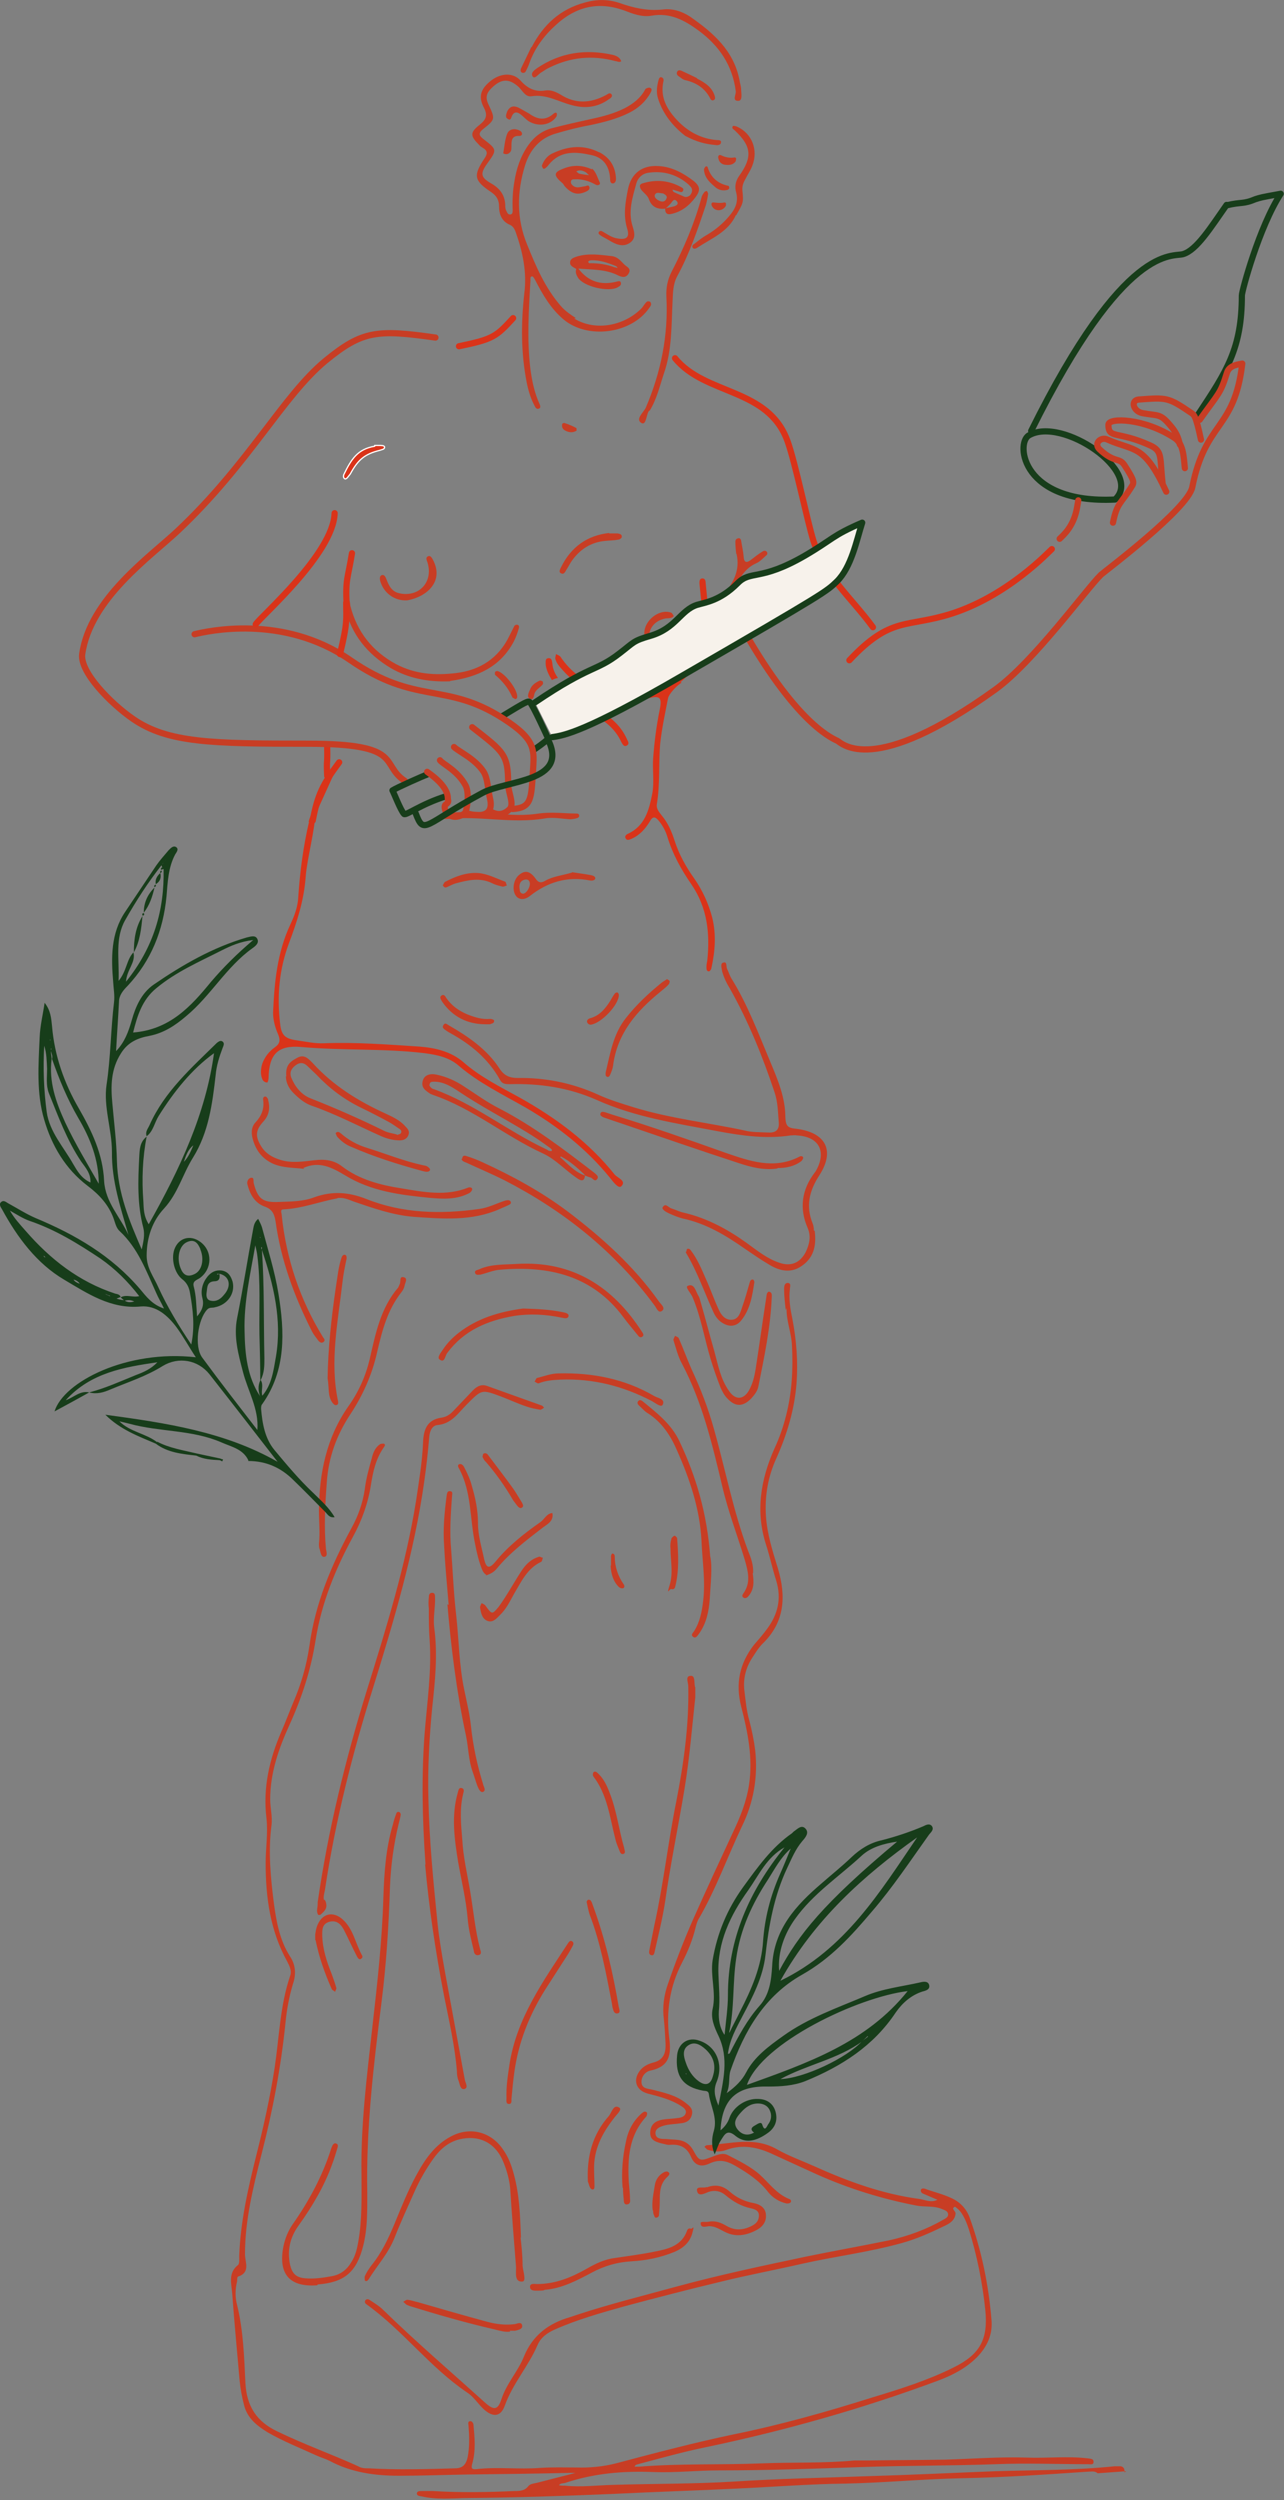 <?xml version="1.0" encoding="UTF-8"?> <svg xmlns="http://www.w3.org/2000/svg" id="_Слой_2" version="1.1" viewBox="0 0 310.8 605.1"><rect x="0" y="0" width="310.8" height="605.1" fill="#808080" stroke="none"/><defs><style> .st0, .st1 { fill: #173d1a; } .st1, .st2, .st3, .st4 { fill-rule: evenodd; } .st2 { fill: #c83d24; } .st5 { stroke: #173d1a; } .st5, .st6, .st7 { stroke-linecap: round; stroke-width: 1.5px; } .st5, .st6, .st7, .st8 { fill: none; stroke-linejoin: round; } .st6 { stroke: #da3319; } .st3 { fill: #da3319; } .st7 { stroke: #c83d24; } .st8 { stroke: #fff; stroke-width: .3px; } .st4 { fill: #f7f2eb; } </style></defs><g id="_Слой_2-2"><path class="st2" d="M130.7,164.7c-1.1.5-2,1.1-2.4,2.2-.3.6-.8,1.7-.2,2.1,1.1.7,1.1-.6,1.3-1.2.4-1,1.4-1.4,2-2.2.1-.1,0-.5,0-.6-.1-.2-.4-.2-.6-.3ZM147.8,378.9c.1,2,.6,3.8,2,5.2.2.2.7.4,1,.3.4-.1.4-.6.2-.9-1.4-2-2.2-4.3-2.2-6.8,0-.4-.2-.7-.6-.7-.1,0-.3.4-.3.6,0,.8,0,1.5,0,2.3h0ZM124.6,169.2c.5,0,.6-.3.6-.7-.1-1.9-3.1-5.7-4.8-6.1-.2,0-.5.1-.6.3,0,.1,0,.5,0,.6,1.8,1.5,3.2,3.2,4.2,5.4,0,.2.4.3.6.4ZM142.1,247.4c.2.4.5.6.9.6,2.5-.3,6.8-4.8,6.8-7.2,0-.2-.2-.6-.4-.6-.2,0-.5.1-.6.3-.4.5-.7,1.1-1,1.6-1.2,1.9-2.5,3.6-4.8,4.3-.5.1-1,.4-.9,1h0ZM158.1,535c0,.4,0,.8.2,1.1.1.3.2.8.7.6.2,0,.5-.3.5-.5.1-1.1.2-2.3.2-3.4,0-2.2,0-4.3,1.9-6,.3-.3.8-.8,0-1.2-.2-.1-.7,0-1,.2-1.2.7-1.9,1.8-2.1,3.1-.3,2-.8,4-.5,6.1h0ZM163.2,371.7c-.3.2-.7.5-.7.8-.2.7-.3,1.5-.2,2.3,0,2.9.7,5.9-.2,8.8s0,.8.4,1c.7.2.9-.3,1-.8.9-3.8.7-7.6.4-11.5,0-.2-.3-.4-.5-.6h0ZM117.6,247.9c.5,0,.8,0,1,0,.4-.2,1.1-.2,1-.9,0-.2-.6-.4-.9-.4-2,.2-3.8-.4-5.6-1.1-2.1-.9-3.8-2.1-5.1-4-.2-.4-.6-1-1.2-.5-.5.4,0,1,.2,1.4,2.6,3.8,6.3,5.5,10.5,5.5h0ZM116.8,352.6c.2.4.4.9.8,1.2,2.5,2.9,4.7,6,6.6,9.3.3.4.6.8.9,1.2s.8.9,1.2.6c.6-.3.2-.9,0-1.3-.7-1.1-1.3-2.2-2-3.2-2-2.8-4.1-5.5-6.2-8.3-.2-.3-.6-.5-1-.3-.2,0-.2.4-.3.7h0ZM107.2,214.3c.3.5.6.6,1,.4.7-.3,1.4-.7,2.1-.9,3-.8,5.9-1.5,8.9,0,.8.4,1.7.6,2.5.8.3,0,.7-.2,1-.3-.2-.3-.2-.8-.4-.9-2.2-.8-4.2-1.9-6.5-2.1-2.9-.2-5.5.8-8,2.1-.3.1-.4.6-.6.8h0ZM155.9,154.3c.4,4.2,4,6.6,7.5,5.2.4-.1.6-.5.4-.9,0-.2-.4-.4-.6-.4-.6,0-1.3.3-1.9.2-2.4-.2-4.2-2.2-4.2-4.2,0-2.3,1.5-4,3.9-4.5.5-.1,1,0,1.5-.2.2,0,.4-.2.6-.4-.2-.3-.4-.7-.6-.8-2.5-1-6,1.3-6.5,4.3-.1.6,0,1.3,0,1.6h0ZM147.4,129c-5.3.6-9.2,3.4-11.6,8.3-.2.4-.6,1.1-.1,1.4.8.5,1.1-.3,1.4-.8.4-.6.8-1.4,1.2-2,2-2.9,4.7-4.7,8.3-5,1-.1,2.1-.1,3.1-.3.3,0,.8-.4.8-.6.1-.7-.5-.8-1-.9-.6,0-1.3,0-2,0h0ZM142.3,528c.2.5.3,1,.5,1.4.1.2.3.4.5.5.5.1.6-.3.6-.7,0-1.4-.1-2.8-.1-4.2-.1-4.7,1.9-8.6,4.7-12.2.6-.9,2.2-2.2,1.4-2.7-1.4-.9-1.8,1.1-2.5,2-4.1,4.6-5.4,10-5.1,16h0ZM151.1,447.3c-1.3-4.4-1.8-9-3.5-13.3-.7-1.9-1.6-3.8-3.2-5.1-.1-.1-.5-.2-.7,0-.1,0-.2.4-.2.6,0,.1,0,.2.1.4,3.4,4.4,4,9.9,5.3,15,.2,1,.6,1.9,1,2.9.2.5.4,1.1,1,.9.6-.2.3-.8.2-1.3h0ZM81.2,274.2c.2.3.2.7.5,1,1,1.1,2.1,1.9,3.4,2.4,5.5,2.4,11.2,4.2,17.1,5.8.4.1.8.2,1.1.2.4,0,.8-.2.8-.5,0-.3-.4-.6-.7-.8-.3-.2-.7-.2-1.1-.3-4.6-1-9-2.8-13.5-4.2-2.3-.7-4.5-1.9-6.3-3.5-.4-.3-.8-.6-1.3,0h0ZM98.6,145.3c4.9-.9,8.9-4.7,6.2-9.8-.2-.4-.6-1.1-1.1-.9-.8.3-.4,1-.2,1.6,1.4,4.7-2.1,8.4-6.8,7.4-1.9-.4-2.6-1.9-3.2-3.5-.2-.5-.5-1.1-1.1-.9-.5.2-.5.8-.4,1.3.8,3,3.5,5,6.6,4.8h0ZM150.8,529.6c0,1,.1,2,.2,3,0,.5.2,1.1.9.9.6-.1.7-.7.6-1.2,0-1.4-.2-2.8-.3-4.2-.3-5.7,0-11.2,4.2-15.8.2-.2.3-.8.2-1-.5-.5-.9-.1-1.3.2-2.1,1.9-3.3,4.2-3.8,6.9-.8,3.6-1.1,7.3-.8,11h0ZM116.2,389c.2,1.4.5,2.8,1.8,3.3,1.3.5,2.2-.6,3-1.4,1.5-1.4,2.4-3.3,3.4-5.1,1.8-3,3.2-6.2,6.6-7.8.2-.1.3-.6.4-1-.4,0-.8-.4-1-.2-1.7.5-2.9,1.6-3.9,3-1.5,2.2-2.8,4.6-4.3,6.9-.5.8-1,1.5-1.5,2.2-1.6,1.9-1.6,1.9-3.2-.3-.2-.3-.6-.4-.9-.6-.2.3-.3.6-.4.9,0,0,0,0,0,0ZM161.4,237c-.4.3-.8.5-1.2.8-3.2,2.6-6.2,5.4-8.7,8.6-3.1,3.9-3.8,8.6-4.9,13.2,0,.4-.1.8.3,1,.4.2.7-.2.8-.5.3-.7.6-1.4.7-2.2,1-7.8,5.7-13.2,11.5-17.9.7-.6,1.4-1.1,2-1.8.1-.1.2-.5.2-.7,0-.2-.3-.3-.6-.5h0s0,0,0,0ZM126.7,216.3c-.6,0-.9-.4-.9-1-.2-1.1,0-2.1,1.2-2.4.6-.1,1,0,1.2.6.3.9-.6,2.6-1.5,2.8h0ZM138.4,211.2c-2.4.7-4.5.9-6.3,1.9-1,.6-1.7.7-2.5-.5-1.4-1.9-2.6-2-4-.8-1.3,1.1-1.7,3.5-.8,4.9.7,1.1,2.1,1.2,3.4.2,4.3-3.4,9.1-4.9,14.6-3.8.5.1,1.2,0,1.3-.5,0-.5-.6-.7-1.1-.8-1.6-.3-3.3-.5-4.5-.7h0ZM178.3,134.1c.9,4.1-.9,7.1-3.3,10-.5.6-1.2,1-1.7,1.6-.4.4-1.2.9-.5,1.5.6.5,1.2-.1,1.6-.5,1.5-1.2,2.8-2.7,3.6-4.5,1.1-2.5,2.4-4.7,5.1-5.9.9-.4,1.6-1.2,2.4-1.9.2-.1.3-.5.2-.7-.2-.4-.6-.5-1-.3-1,.6-1.9,1.3-2.8,2-1,.8-1.8,1-1.9-.7-.1-1.3-.4-2.5-.6-3.8,0-.3-.3-.8-.8-.6-.4.1-.6.4-.6.8,0,1,.1,2,.2,2.9h0ZM123.4,564.1c.5,0,.9,0,1.3,0,.8-.2,1.8-.4,1.7-1.2-.1-1.1-1.2-.5-1.8-.4-2.3.3-4.6,0-6.8-.6-5.5-1.5-11.1-3.1-16.6-4.7-.9-.2-1.7-.5-2.6-.6-.3,0-.6.3-1,.5.3.2.5.5.8.7.2.1.5.2.7.3,6.8,2.1,13.7,4.1,20.7,5.7,1.2.3,2.5.7,3.7.5h0ZM149.8,485.9c-1.4-8.3-3.3-16.6-6.2-24.5-.2-.5-.3-1-.6-1.4,0-.1-.5-.3-.6-.2-.2,0-.4.4-.4.5.2,1,.4,2,.7,3,2.7,7,4,14.3,5.4,21.5.1.5.1,1,.3,1.5.1.5.4,1.1,1,1,.9-.1.5-.9.4-1.5h0ZM138.1,198.3c.6-.1,1.1-.1,1.6-.3.2,0,.5-.3.5-.5,0-.4-.2-.6-.6-.6-1.9,0-3.9-.2-5.8-.2s-2.8.1-4.2.3c-3.9.5-7.7.1-11.5-.3-3.3-.4-6.7-.1-10,0-.5,0-1.1.3-1,.9,0,.7.7.6,1.2.6,7.8-.8,15.6,1.2,23.5-.1,2.1-.4,4.3.1,6.4.2ZM166,302.9c0,.1,0,.3.1.4,2.7,4.5,4.4,9.5,6.6,14.3.5,1.1,1.2,2,2.2,2.6,1.6,1,3.3.9,4.5-.6,2.2-2.7,2.7-6,3.2-9.3,0-.2-.2-.6-.3-.6-.4-.1-.7.2-.8.6-.6,2.1-1.2,4.2-1.9,6.2-.4,1.2-.8,2.7-2.3,2.9-1.8.2-2.8-1.2-3.4-2.6-1.1-2.4-2-5-3.1-7.4-1-2.3-2-4.7-3.6-6.8-.2-.3-.6-.5-.9-.3-.1.1-.1.4-.2.7h0s0,0,0,0ZM135.7,333.9c7.9-.3,15.2,1.6,22.1,5.2.9.5,2.2,1.6,2.6.9.7-1.4-1.1-1.6-2-2.1-7.2-4.2-15-5.7-23.2-5.5-1.8,0-3.5.7-5.2,1.1-.2,0-.4.6-.6.9.3.1.7.5,1,.4,1.7-.7,3.5-.8,5.3-.9h0ZM76.4,469.6c.8,4,2.2,8,3.9,11.8.1.3.6.4.8.7.1-.4.4-.7.3-1-.3-1.1-.7-2.2-1.1-3.3-1.2-3-2.2-6-2.3-9.3,0-1.4-.1-2.9,1.8-3.4,1.7-.4,2.7.6,3.4,1.9,1.1,2.1,2.1,4.4,3.2,6.5.2.4.6,1,1.1.5.4-.3.2-.7,0-1-1.5-2.8-2-6.1-4.5-8.4-2.4-2.2-5.2-1.5-6.3,1.7-.2.6-.3,1.2-.4,1.9,0,.4,0,.8,0,1.3h0ZM126.6,316.7c-5.9.8-11.1,2.4-15.6,5.9-1.4,1.1-2.7,2.4-3.7,3.9-.5.8-1.7,2.1-.8,2.6,1.2.8,1.2-1,1.8-1.7,4-5.4,9.7-7.8,16.1-8.9,3.8-.6,7.7-.4,11.5.4.6.1,1.5.4,1.7-.3.2-.7-.8-.9-1.3-1-3.3-.7-6.6-.8-9.6-.9h0ZM171.1,529.3c-.7.4-2.5-.3-2.4.8.2,1.7,1.8.8,2.8.4,1.5-.5,2.9-.2,4,.7,1.9,1.6,3.9,2.8,6.4,3.3.8.2,1.8.5,1.8,1.7,0,1.2-.6,1.9-1.5,2.4-2,1.1-4.1,1.4-6.2.2-1.4-.8-2.7-1.4-4.4-1.1-.7.2-2.1-.2-2,.4,0,1.3,1.4.7,2.1.7,1.4,0,2.4.7,3.6,1.3,2.6,1.4,5.2,1,7.7-.3,1.4-.7,2.5-1.9,2.4-3.6,0-1.8-1.4-2.7-3-3-2.2-.4-4.1-1.3-5.8-2.8-1.6-1.4-3.4-1.8-5.5-1h0ZM79.3,333.6c.4,2.3,0,4.2,1.1,5.8.3.4.7.9,1.2.6.3-.1.3-.6.2-1-2-9.6,0-19.1,1.1-28.7.2-1.9.6-3.8,1-5.7,0-.4,0-.8-.4-.9-.4-.1-.7.3-.8.6-.8,2.3-1,4.8-1.4,7.2-1.1,7.5-1.9,15-2,22h0ZM122.6,507.8c0,.6-.2,1.5.7,1.4.6,0,.5-.8.5-1.2.2-2.2.4-4.3.7-6.5,1-7.2,3.6-13.8,7.5-20,1.8-2.8,3.6-5.6,5.4-8.4.5-.8.9-1.5,1.3-2.3.2-.4.1-.8-.3-1-.4-.2-.7.2-.9.5-6,9.2-12.5,18.2-14.2,29.5-.4,2.7-.8,5.3-.7,8h0,0ZM116.3,308.5c1.6-.4,3.2-1.1,4.8-1.2,11.8-1,22.3,1.4,29.8,11.5,1.1,1.5,2.4,3,3.6,4.5.2.3.6.5,1,.2.4-.3.2-.7,0-1-7.1-11.1-16.9-17.4-30.4-16.6-3.1.2-6.2,0-9.1,1.3-.4.2-1.2.2-1,.9.2.6.8.4,1.3.4h0,0ZM111.9,445.3c-.3-3.7-.7-7.4.2-11.1.1-.5.4-1.1-.2-1.4-.9-.3-.9.5-1.1,1.1-1.6,5.6-.8,11.2.1,16.8.8,4.5,1.9,9,2.3,13.6.2,2.7.9,5.3,1.5,7.9,0,.5.4,1.1,1,1,1-.1.7-.9.5-1.5-1.2-4.6-1.6-9.3-2.4-14-.7-4.2-1.7-8.3-1.9-12.5h0ZM131.8,554.2c4.2-.3,7.9-2.3,11.5-4.2,3-1.6,6.1-2.5,9.5-2.7,3.6-.2,7.1-.9,10.5-2.3,2.1-.9,3.7-2.3,4.3-4.6s0-.8-.4-1c-.4-.2-.8.1-.9.5-1.3,3.6-4.5,4.4-7.6,5-3.3.7-6.6,1.1-9.9,1.6-2.5.3-4.7,1.4-6.8,2.6-3.7,2.1-7.6,3.7-12,3.7-.6,0-1.8-.3-1.7.8.1.9,1.2.8,1.9.8s1,0,1.5-.1h0ZM117.6,381.3c1.3-.4,2-.9,2.6-1.6,3.2-3.9,7.2-6.9,11.2-10,1.1-.8,2.7-1.6,2.3-3.5-1.4.1-1.9,1.5-2.9,2.2-4,2.8-7.8,5.8-10.9,9.6-1.5,1.8-2.2,1.5-2.7-.6-.6-2.9-1.5-5.7-1.5-8.7,0-3.1-.6-6.1-1.5-9.1-.4-1.6-1.1-3.1-1.9-4.6-.3-.5-.7-.8-1.2-.6-.4.2-.2.7,0,1,3.1,5.7,2.6,12.2,3.9,18.3.4,2.1.9,4.2,1.7,6.2.2.5.6,1.1,1,1.2h0ZM188.2,282.7c2.1,0,4.1-.4,5.8-1.7.2-.2.5-.7.4-.9-.2-.4-.7-.3-1-.1-6.1,3.1-12,1-17.8-1-9-3.2-18.1-6.4-27.3-9.2-.6-.2-1.2-.4-1.8-.6-.5-.1-1-.3-1.2.4,0,.5.4.6.7.8,1.4.5,2.9,1,4.4,1.5,9.4,3.2,18.9,6.5,28.4,9.6,3,1,6.2,1.8,9.4,1.3h0ZM109,164.8c6.4-.9,12.1-3.3,15.4-9.6.5-1,.9-2.1,1.2-3.2.1-.4,0-.8-.5-.8-.2,0-.5.1-.6.3-.4.8-.8,1.6-1.2,2.4-2.6,5.4-7.1,8.3-12.9,9-5.1.6-9.9.3-14.6-2.2-5.7-3.1-9.4-7.8-11-14.1-.1-.6,0-1.6-.8-1.4-1,.2-.7,1.1-.5,1.9,1.6,6.5,5.4,11.2,11.1,14.6,4.3,2.5,9.1,3.4,14.3,3.2h0ZM111.7,280.5c.2.6.7.7,1.2.9,3,1.4,6.1,2.7,9.1,4.2,14.4,7.4,26.7,17.2,36.4,30.3.5.6.9,2,1.8,1.4,1-.7-.2-1.6-.7-2.3-6.1-8.6-13.8-15.5-22.1-21.8-6.4-4.8-13.4-8.6-20.6-11.9-1.3-.6-2.6-1.1-3.9-1.5-.5-.2-1-.1-1,.6h0ZM186.1,312.6c-.6.3-.5.8-.6,1.3-.9,5.8-1.7,11.7-2.6,17.5-.3,1.8-.7,3.5-1.6,5.1-1.3,2.3-3.3,2.4-4.8.2-2.1-2.9-2.7-6.4-3.6-9.7-1.1-3.8-2.1-7.7-3.2-11.5-.2-.6-.3-1.3-.6-1.8-.7-1.1-1-3.2-2.6-2.5-.8.3.8,1.8,1.2,2.9,2,4.8,2.8,9.8,4.3,14.8.7,2.3,1.5,4.6,2.4,6.9.4.9.9,1.9,1.6,2.6,2,2.2,3.9,2.1,5.9,0,.8-.9,1.5-1.8,1.7-3,1.4-7,2.9-14.1,3.2-21.3,0-.6.2-1.3-.7-1.5h0s0,0,0,0ZM182.3,380.7c.1-1.9-.5-3.6-1.2-5.3-3.6-9.6-5.5-19.7-8.3-29.6-1.4-5-3.2-9.7-5.4-14.4-1.1-2.5-2-5-3.1-7.5-.1-.3-.6-.4-.9-.6-.1.3-.4.7-.4,1,.6,1.9,1.1,4,2.1,5.8,4.9,9.3,7.3,19.4,9.7,29.5,1.4,6.1,3.7,12,5.5,18,.8,2.8,1.5,5.5-.4,8.1-.2.3-.4.7.1,1,.4.2.8,0,1-.2,1.6-1.7,1.5-3.7,1.2-5.7h0s0,0,0,0ZM171.9,376.6c-.8-10.5-3.4-19.2-7.4-27.7-2-4.3-5.6-7-9-9.8-.3-.2-.7-.4-1,0-.3.3-.2.7.1,1,.8.7,1.4,1.5,2.3,2,3.4,2.2,5.5,5.5,7,9,3.1,7,5.5,14.1,5.9,21.8.2,4.9,1,9.7.4,14.6-.3,2.6-.8,5.1-2.2,7.3-.3.4-.8.9-.3,1.3.7.6,1.1-.2,1.5-.7,1.8-2.5,2.4-5.5,2.6-8.4.2-3.8.7-7.7.1-10.4h0s0,0,0,0ZM73.4,282.7c3.9-1.8,7-.1,10.2,1.8,6.2,3.8,13.2,4.7,20.3,5.4,3.3.3,6.7.5,9.8-1.2.3-.2.6-.6.6-.9,0-.4-.6-.5-.9-.4-5.4,2.2-10.9,1.1-16.3.2-5.1-.8-10.1-2.1-14.3-5.3-1.9-1.5-4.2-1.8-6.6-1.5-2.8.3-5.6.8-8.4-.1-1.9-.6-3.5-1.5-4.6-3.3-1.4-2.3-1.4-3.8.5-5.9,1.5-1.6,1.7-3.4,1.2-5.3,0-.3-.4-.8-.6-.8-.5-.1-.7.4-.6.8.3,2.2-.4,3.9-1.9,5.5-1.1,1.2-1,2.9-.5,4.4.8,2.6,2.4,4.5,4.9,5.6,2.4,1,5,.9,7.5,1.2h0ZM168.2,408.3c0,0,0,0,0-.2-.2-.9.1-2.6-1-2.5-1.4,0-.6,1.6-.6,2.5.2,9.4-1.1,18.7-2.9,27.9-2,9.9-3.1,20-5.3,29.9-.4,2-.8,4-1.2,6-.1.5-.2,1.1.4,1.3.7.2.8-.5.9-1,.9-4,1.9-8,2.5-12,1.3-9.1,3.2-18.2,4.7-27.3,1.2-7.3,1.8-14.7,2.6-22.1,0-.8,0-1.5,0-2.5h0ZM96.1,274.6c-.9-.3-2.1-.4-3.1-.9-5.9-2.9-11.8-5.5-17.9-7.9-2.2-.9-3.7-2.8-4.6-5-.5-1.3.1-2.3,1.1-3,.9-.7,1.9-.7,2.8.2.7.7,1.5,1.4,2.2,2.1,3.1,3.3,6.7,6,10.8,8,2.3,1.1,4.6,2.3,6.8,3.5.9.5,1.7,1.1,2.6,1.7.3.2.5.6.2,1-.1.2-.4.2-.9.4h0ZM69.2,260.5c0,1.5.7,2.9,1.8,4,1.3,1.3,2.7,2.5,4.4,3.1,5.8,2,11.3,4.9,16.9,7.4,1.4.6,2.9,1,4.5,1,.9,0,1.8-.4,2.1-1.4.3-.9-.3-1.5-.8-2-1.3-1.5-3.1-2.3-4.8-3.1-6.6-3-12.7-6.8-17.6-12.2-1.1-1.1-2.1-2.3-3.9-1.2-1.9,1-2.7,2-2.5,4.4h0ZM77.2,373.5c0,.7,0,1.1.2,1.5.2.7.3,1.9,1.1,1.8.9-.1.5-1.3.4-1.9-.5-5.4-.2-10.8.2-16.1.4-6.1,2.4-11.5,5.7-16.5,3.1-4.7,5.3-9.7,6.5-15.1,1.2-5.2,2.5-10.2,5.9-14.5.3-.4.6-.9.7-1.4.1-.8,1-2-.3-2.2-1-.2-.5,1.2-.9,1.8-.1.2-.2.5-.3.7-4.3,5-5.5,11.2-6.9,17.3-1,4.2-2.7,8-5.2,11.5-5.3,7.6-7,16.1-7.1,25.1,0,2.8.3,5.6,0,8.1h0ZM108.3,388.3c.8,9.5,2.1,20.7,4.5,31.8.6,2.9.6,5.9,1.6,8.7.4,1.1.7,2.2,1.1,3.3.3.7.7,1.8,1.4,1.6.9-.4.1-1.3,0-2-1.4-4.5-2.4-9.2-2.9-13.9-.3-2.9-1-5.8-1.6-8.7-1.3-6.1-1.3-12.2-2-18.4-.6-5.2-.8-10.5-1.2-15.7-.4-4.2-.1-8.5.2-12.7,0-.6.4-1.4-.6-1.4-.6,0-.6.7-.7,1.2-.5,3.9-.9,7.9-.6,11.9.2,4.2.6,8.5,1.1,14.4h0ZM126.1,541.6c-.2-5.7-.4-10.5-1.7-15.3-.6-2.3-1.4-4.4-2.8-6.3-2.9-4.1-7.9-5.3-12.3-3-4.1,2.1-6.5,5.7-8.6,9.6-2,3.7-3.6,7.7-5.2,11.6-1.5,3.6-3.1,7-5.6,10.1-.6.8-1.2,1.7-1.6,2.6-.1.3,0,.8,0,1,.3.4.7.1.9-.2,2.1-3.4,4.8-6.3,6.3-10.1,1.5-3.8,3.2-7.5,4.9-11.3,1.2-2.7,2.7-5.3,4.4-7.7,1.6-2.3,3.6-4.1,6.3-4.8,4.9-1.2,8.9.8,10.8,5.6.8,2,1.4,4.1,1.6,6.3.4,6.3.9,12.6,1.4,18.8.1,1.4-.5,3.8,1.5,3.7,1.1,0,.2-2.5.1-3.8,0-2.6-.3-5.1-.5-6.9h0ZM141.6,284.5c-2.5-.8-4.1-2.8-6-4.4,0,0,.2-.3.2-.2,2.1,1.1,3.9,2.7,5.6,4.3,0,0,.1.2.2.3h0ZM104,262.5c0-.7.6-.7,1.1-.7,2.3,0,4.2,1.2,6,2.4,5.2,3.5,10.8,6.4,16.2,9.7,2,1.2,3.9,2.5,5.8,3.9.2.2.7.4.4.8,0,0-.4,0-.7-.1-.2-.1-.4-.3-.7-.4-9.3-4.4-17.4-11-27.1-14.5-.2,0-.5-.2-.7-.4-.2-.2-.3-.4-.4-.6h0ZM141.6,284.5c.5.2.9.4,1.4.5.5.2,1,1.2,1.6.3.4-.7-.4-1.1-.8-1.5-7.3-5.6-14.6-11.2-22.9-15.5-3-1.5-5.7-3.5-8.5-5.3-2.1-1.4-4.3-2.4-6.7-2.9-1.8-.4-3.1.2-3.4,1.6-.4,1.6.8,2.3,1.8,3,.2.1.5.2.7.3,9.7,3.3,17.5,10,26.7,14.2,3,1.4,5.3,4,8.1,5.9,1.1.8,1.9.9,2-.7h0s0,0,0,0ZM81.5,290c1.5-.3,2.8.3,4.1.8,4.7,1.6,9.5,3.3,14.5,3.7,7.1.5,14.1,1.1,20.9-1.9.6-.3,1.2-.5,1.8-.8.4-.2,1.1-.4.8-1-.3-.5-.9-.3-1.4-.2-2.1.7-4,1.7-6.2,2-9.3,1.3-18.5,1.1-27.3-2.4-4.3-1.7-8.3-2-12.7-.4-2.6,1-5.6,1-8.4,1.1-4,.2-5.2-.7-6.2-4.6-.1-.5.2-1.5-.8-1.2-.6.2-.9,1-.7,1.6.6,2.3,1.7,4.4,4.1,5.3,1.8.6,2.4,1.7,2.7,3.6,1.3,9.4,4.5,18.1,8.8,26.6.4.8,1,1.5,1.5,2.2.3.4.8.8,1.3.4.6-.5,0-.9-.2-1.3-5.5-9-8.8-18.8-9.9-29.3,0-.6-.5-1.5.4-1.5,4.5-.2,8.8-1.9,13.2-2.7h0ZM102.9,451.2c.9,10.2,2.5,21.1,4.6,31.9,1.2,6,2.6,12,3.1,18.2,0,.8.1,1.6.4,2.3.3.8.4,2.2,1.4,2,1.1-.3.2-1.6.1-2.3-1.6-8.7-3.2-17.4-4.8-26.1-.7-3.9-1.4-7.9-1.8-11.8-1-10-2-20-2.2-30-.2-7.3.2-14.6.9-21.9.7-6.5,1.4-13,.5-19.6-.3-2.5.3-4.9.2-7.3,0-.5,0-1.1-.7-1.1s-.8.6-.8,1.1c-.1.9-.1,1.8,0,2.7,0,2.6,0,5.1.2,7.7.5,7.5-.6,14.9-1.2,22.3-.8,10.4-.6,20.8.2,32h0ZM78.4,459.8c-.2-.9.2-1.8.3-2.7,2.5-16.5,6.6-32.7,11.6-48.6,5.1-16.4,10-32.9,12.4-50,.5-3.5.9-7.1,1.2-10.7.1-1.4.7-2.8,2-2.9,3.4-.3,5-2.9,7.1-5,3.6-3.6,3.5-3.7,8.3-1.9,2.1.8,4,1.7,6.1,2.4,1.1.4,2.2.6,3.4.8.2,0,.6-.3.9-.5-.2-.2-.3-.4-.5-.5-4.5-1.6-8.9-3.2-13.4-4.8-1.6-.5-2.7.4-3.7,1.5-1.3,1.4-2.7,2.8-4,4.2-.9,1-1.8,1.8-3.2,2-3.6.5-4.4,3-4.5,6.1-.2,4.7-1,9.4-1.7,14.1-2.5,15.6-7.2,30.7-11.9,45.8-5.2,16.8-9.4,33.9-11.9,51.3,0,.1,0,.2,0,.4,0,.9-.4,1.8.1,2.6,0,.1.5.1.6,0,.9-.8,1.7-1.5,1.3-2.9,0-.2-.2-.5-.3-.7h0ZM76.9,552.9c6.5-.5,9.4-3,11-9.3,1.1-4.3,1-8.7,1-13-.3-15.3,1.5-30.5,3.4-45.6,1.2-9.4,1.8-18.9,2.1-28.4.2-5.1.9-10.2,2.1-15.2.2-.8.4-1.5.5-2.2,0-.2-.1-.5-.3-.6-.4-.2-.7,0-.8.4-.3.8-.6,1.7-.8,2.6-1.7,5.7-2.1,11.6-2.3,17.5-.3,10.7-1.5,21.2-2.7,31.8-1.3,11.7-2.8,23.4-2.6,35.3,0,5.5.2,11-.8,16.5-.3,1.7-.7,3.3-1.6,4.7-1.1,1.9-2.6,3.1-4.8,3.5-2.2.4-4.3.7-6.5.5-2.2-.2-3.1-1.2-3.6-3.3-.7-3.5,0-6.6,2.1-9.5,3.3-4.6,6.2-9.5,8.1-14.8.5-1.3.9-2.7,1.3-4,.1-.4.2-.8-.3-1-.4-.2-.7.1-.9.4-.1.2-.2.5-.3.7-2.1,6.7-5.4,12.8-9.4,18.5-1.1,1.6-1.8,3.4-2.2,5.3-1.3,6.7,1.5,9.9,8.2,9.4h0s0,0,0,0ZM197,297.8c0-.2,0-1-.3-1.7-1.7-4.2-.8-7.9,1.6-11.6,3.9-6,1.6-10.4-5.5-11.3-2.1-.2-2.6-.6-2.7-2.8,0-4.7-1.8-9-3.6-13.3-2.9-6.9-5.5-13.9-9.4-20.2-.5-.8-.7-1.6-1.1-2.4-.3-.6.1-1.9-1-1.5-.7.2-.3,1.4-.2,2.1.4,1.5,1.1,2.9,1.9,4.2,4.5,8,7.9,16.4,10.8,25.1.8,2.4.8,4.8,1,7.2.2,1.9-.8,2.6-2.5,2.5-1.9-.1-3.9,0-5.8-.5-8.9-1.9-18-2.9-26.8-5.6-2.9-.9-5.9-1.8-8.7-3.1-6.2-2.8-12.7-4.1-19.4-4-2,0-3.3-.6-4.4-2.3-3-4.6-7.5-7.7-12.2-10.4-.4-.2-.9-.8-1.3-.2-.6.8.2,1.1.7,1.5.3.2.6.4,1,.6,4.9,2.7,9.1,6.2,11.9,11.2.5,1,1.2,1.1,2.4,1.1,7.2-.2,14.2.8,21,3.8,9.3,4.2,19.4,5.7,29.4,7.6,5.9,1.1,11.7,1.9,17.6,1,.5,0,1-.1,1.5,0,5.3.3,7.2,3.8,4.7,8.4-.1.2-.3.5-.4.6-3.1,4.1-3.8,8.6-1.7,13.4.9,2.1.4,4-.5,5.9-1.4,2.6-3.6,3.5-6.4,2.5-3-1-5.4-3-7.9-4.8-4.6-3.3-9.6-6-15.2-7.3-1-.2-1.9-.7-2.9-1-.8-.2-1.5-1.5-2.2-.3-.3.5.9,1.2,1.6,1.5,1.1.5,2.1.9,3.2,1.2,5.7,1.2,10.5,4.1,15.2,7.4,1.8,1.2,3.6,2.5,5.5,3.6,2.5,1.6,5.3,2.4,8,.6,2.9-1.9,3.8-4.7,3.3-8.6h0ZM190.4,316.6c-.1,3.1,1.2,6,1.3,9.1.3,5.6,0,11.3-1.4,16.8-.7,2.8-1.6,5.4-2.8,8-3.4,7.6-4.7,15.4-2,23.6.9,2.8,1.5,5.7,2.4,8.5,1.3,4.3.4,8.1-2.2,11.6-1,1.4-2.1,2.6-3.2,3.9-3.5,4.5-4.5,9.4-3.1,14.9,1.6,6.2,2.9,12.5,1.9,19-.6,4-2.1,7.7-3.8,11.3-3.3,7.1-6.6,14.2-9.8,21.4-2.2,5-4.2,10.2-6,15.4-1,2.8-1.4,5.7-1,8.7.2,1.9.3,3.9.4,5.8.1,2.3-.5,4-3,4.6-1.1.3-2.2.8-3,1.7-2,2.3-1.3,5,1.7,5.8,2.7.7,5.5,1.4,7.9,2.9.6.4,1.5.9,1.3,1.8-.2.8-1,1.1-1.8,1.2-1.3.2-2.6.2-3.8.4-1.7.3-2.9,1.1-3,3-.1,1.6.7,2.3,2.9,2.8.6.1,1.3.4,1.9.3,2.4-.2,4.1.6,5.1,3,.9,2,2.4,2.5,4.5,1.5,2.4-1.1,4.2-.6,6.4.7,2.9,1.7,5.6,3.5,7.7,6.2,1.1,1.4,2.7,2.4,4.5,2.8.3,0,.8,0,1-.3.2-.3,0-.7-.4-.8-3-1.2-4.8-3.8-7-5.8-2.2-2-5.1-3.4-7.8-4.8-1.3-.7-2.7,0-4.1.5-2.6,1-2.9.9-4.2-1.5-.9-1.7-2.2-2.5-3.9-2.7-.9-.1-1.8-.1-2.7-.2-1.1,0-2.4,0-2.6-1.1-.3-1.4,1.1-1.9,2.2-2.2,1.2-.3,2.5-.3,3.8-.5,1.4-.1,2.5-.7,2.8-2.2.3-1.4-.7-2.1-1.6-2.8-2.3-1.8-5.1-2.4-7.8-3.1-1.1-.3-2.6-.2-2.8-1.6-.2-1.5.9-2.9,2.3-3.1,4.5-1,4.9-3.9,4.4-7.8-.8-6.4.1-12.5,3.1-18.3,1.4-2.7,2.6-5.6,3.3-8.6.2-.7.4-1.5.8-2.1,4.1-7.1,6.9-14.9,10.4-22.3,2.8-5.7,3.9-11.9,3.2-18.4-.3-2.4-.8-4.8-1.4-7.1-.7-2.4-.9-4.8-1.2-7.2-.4-3.1.4-5.9,2.1-8.4.7-1.1,1.4-2.2,2.3-3.1,5.4-5.2,5.7-11.5,3.7-18.2-1.3-4.2-2.6-8.3-2.9-12.7-.3-4.9.5-9.5,2.5-13.9,2.6-5.8,4.4-11.8,4.9-18.1.4-5.3,0-10.5-1-15.7-.5-2.4-.9-4.8-.6-7.2,0-.6.4-1.4-.5-1.5-.8,0-.9.8-.9,1.5,0,1.7.2,3.3.4,5.1h0s0,0,0,0ZM272.2,598.4c0-.6,0-1.3-.9-1.5-.5,0-1,0-1.5,0-9.6,1-19.3.9-28.9,1.2-10.3.4-20.5.9-30.8,1.2-10.8.4-21.6.6-32.4,1.3-9.7.6-19.5.5-29.3.8-3.9.1-7.7.6-11.6.2-.5,0-1,0-1.5-.1.4-.6,1.1-.4,1.6-.6,6.9-2.3,14-2.9,21.3-2.6,5.3.2,10.5-.4,15.8-.4,11.4,0,22.9-.4,34.3-.8,10.9-.4,21.8-.3,32.8-.7,7.4-.3,14.9,0,22.3,0,.5,0,1.2.2,1.3-.4.1-.9-.6-.9-1.3-1-5-.6-10,0-15-.2-6.5-.2-13.1.3-19.6.5-6.2.1-12.3.1-18.5.2-1.2,0-2.3,0-3.5,0-7.4.7-14.9.4-22.4.7-9.9.4-19.8,0-29.7.8-.4,0-.8,0-1.1,0,.2-.6.7-.5,1.2-.7,5.3-1.4,10.6-2.9,16-4,19.1-4,37.9-9.3,56.2-16.1,3.5-1.3,6.8-3,9.5-5.7,2.5-2.6,3.8-5.5,3.5-9-.7-8.5-2.4-16.8-5.3-24.8-.8-2.2-2.4-3.8-4.4-4.7-2.1-1-4.4-1.5-6.5-2.3-.4-.1-.8,0-.9.3-.1.4.2.8.5.9,1.2.5,2.3,1,3.5,1.5-1.5.8-3,0-4.4-.2-9-1.2-17.4-4.3-25.6-8-2.9-1.3-6-2.4-8.8-4-5.6-3.2-11.3-1.3-17-1-.2,0-.4.2-.6.4.3.2.5.6.8.7,1.5.5,3.1.6,4.6,0,3.9-1.4,7.6-.6,11.2,1.1,3.5,1.6,7,3.2,10.5,4.8,7.8,3.5,15.9,6,24.2,7.6,2,.4,4.1,0,6.1.8.7.3,1.6.5,1.6,1.4,0,.7-.8,1-1.3,1.3-4,2.3-8.4,3.9-12.9,4.9-6.8,1.4-13.6,2.6-20.4,4-10.4,2.2-20.8,4.4-31.1,7.2-8,2.2-16.1,4.2-24,6.8-.6.2-1.2.4-1.8.6-5.2,1.5-9.1,4.4-11.2,9.6-1.4,3.5-4.2,6.5-5.4,10.2-.9,2.8-1.9,2.8-4.1.8-8.2-7.4-16.6-14.6-24.5-22.3-1-1-2.2-1.7-3.4-2.5-.3-.2-.8-.2-1,.2-.2.4,0,.7.3.9,8.8,6.3,15.3,15.2,24.3,21.3,1.6,1,2.7,2.8,4.1,4.1,2.2,2,4.1,1.9,5.1-.9,1.9-5.3,5.7-9.5,7.9-14.6.8-1.9,2.4-3,4.2-3.8,5.4-2.4,11.1-4,16.8-5.6,7.8-2.1,15.6-4.1,23.5-6,6.5-1.6,13-2.8,19.5-4.3,8-1.8,16.2-2.8,24.1-5,3.7-1,7.2-2.6,10.7-4.3,1.2-.6,2.2-1.3,2.4-2.8.1-.7-1.2-1.2-.2-1.7.2,0,1,.7,1.4,1.2.9,1.2,1.5,2.7,2,4.2,2,6.4,3.3,12.9,4,19.6.7,7-1.2,10.7-7.7,13.9-6.2,3.1-12.9,5.2-19.5,7.2-11.1,3.5-22.4,6.7-33.8,9-9.5,2-19,4.5-28.4,7-3.2.8-6.4,1.1-9.5,1-3,0-5.9-.1-8.9.1-5.1.4-10.3-.3-15.4.3-1.1.1-1.3-.2-1-1.3.9-3.1.6-6.3.3-9.5,0-.3-.4-.8-.6-.8-.9-.1-.6.7-.6,1,.2,2.6.3,5.1-.2,7.7-.4,1.8-1.2,2.7-3.1,2.7-6.9.2-13.9.4-20.8,0-.9,0-1.8,0-2.6-.5-6.4-2.9-13.1-5.3-19.5-8.4-5.1-2.4-7.5-6.1-7.8-11.8-.3-6.3-.5-12.6-2-18.8-.5-1.8-.5-3.8,0-5.8,0-.4,0-1,.2-1.1,3.1-1,1.7-3.5,1.7-5.4,0-8.3,2-16.3,4-24.2,2.7-10.5,4.7-21,5.8-31.8.3-3.2.9-6.4,1.8-9.4.8-2.3.7-4.6-.7-6.7-2.5-3.9-3.3-8.4-3.9-12.8-.8-6.2-1.4-12.6-.6-18.8.3-2.2-.3-4.3-.3-6.4,0-6.5,2.1-12.4,4.7-18.1,3-6.6,5.2-13.4,6.3-20.5,1.4-8.8,4.7-17,9-24.9,2.2-4,3.7-8.2,4.4-12.7.5-3.2,1.2-6.3,3.1-9,.2-.3.5-.7,0-.9-.3,0-.8,0-1,.2-1.1.8-1.6,2-1.9,3.3-.7,2.5-1.4,5-1.7,7.5-.5,3.4-1.6,6.5-3.2,9.4-4.9,9-8.8,18.3-10.2,28.5-.7,4.8-2,9.3-3.9,13.7-1,2.4-1.9,4.8-2.9,7.1-2.9,6.7-4.5,13.6-3.6,21,.4,3.5-.2,7.2-.2,10.8,0,8.3,1.1,16.4,5.2,23.8.6,1.2,1.2,2.3.7,3.6-2.4,7.1-2.6,14.6-3.7,22-1.1,7.2-2.7,14.4-4.5,21.5-2,8-3.8,16-4.1,24.2,0,.8.1,1.9-.3,2.2-2.4,1.9-1.6,4.5-1.4,6.8.5,7,1.2,14.1,1.8,21.2.2,2,.6,4.1,1.1,6,.8,3.1,3.1,4.9,5.7,6.5,3.8,2.2,7.9,3.8,11.8,5.6,1.1.5,2.2.8,3.2,1.3,5.2,2.8,10.9,3.6,16.8,3.6,5.4,0,10.8-.2,16.2-.3,8.5-.1,17-.2,25.4-.4.4,0,.7,0,1.1,0-.4.1-.7.2-1.1.3-2.7.7-5.5,1.4-8.2,2.1-.8.2-1.6.2-2.1.8-.9,1.2-2.2,1.2-3.5,1.2-6.5.3-13.1.4-19.6,0-.9,0-1.8,0-2.7,0-.5,0-1.2,0-1.2.6,0,.6.7.6,1.2.7,3.4.8,6.9.5,10.4.4,11.9-.1,23.9-.5,35.8-1,10-.5,20-.8,30.1-1.3,8.7-.4,17.5-1.1,26.2-1.2,9.4-.2,18.7-1.1,28.1-1.3,10.3-.2,20.6-.9,30.8-1.6.8,0,1.5-.2,2.2.4l6.9-.5h0,0Z"></path><path class="st3" d="M135,164.1c-.6.1-1,.3-1.4.5-.7-1.1-1.3-2.3-1.5-3.6,0-.8-.2-1.6.6-1.7.9-.1.9.7,1,1.3.1,1.3.6,2.4,1.3,3.4h0Z"></path><path class="st3" d="M142.7,172.3c.9-.4,1.3-.6,1.5-.7.3.1.5.3.8.4,3,1.6,5.4,3.8,6.8,7,.2.4.6,1,0,1.4-.8.5-1.1-.3-1.4-.8-1.6-3.5-4.5-5.5-7.7-7.2,0,0-.1,0-.1,0h0Z"></path><path class="st3" d="M90.7,107.8c.6,0,.9,0,1.1,0,.5,0,1.2,0,1.3.4,0,.6-.7.6-1.2.8-3.6.9-5.2,2.2-7.1,5.7-.2.3-.5.6-.7.9-.2.2-.5.4-.6.3-.4-.2-.4-.6-.3-1,1.9-3.9,3.4-6.2,7.5-6.9h0Z"></path><path class="st8" d="M90.7,107.8c.6,0,.9,0,1.1,0,.5,0,1.2,0,1.3.4,0,.6-.7.6-1.2.8-3.6.9-5.2,2.2-7.1,5.7-.2.3-.5.6-.7.9-.2.2-.5.4-.6.3-.4-.2-.4-.6-.3-1,1.9-3.9,3.4-6.2,7.5-6.9h0Z"></path><path class="st3" d="M74.7,198.9c.2-1,1.7-4.5,1.6-2,0,3.7-2,11.1-2.3,15.2-.4,5.8-2.1,11-4.1,16.3-2.3,6.2-2.9,12.7-2.1,19.3.3,2.9,1.2,3.7,4.1,4.1,2.2.3,4.3.8,6.5.7,7.7-.3,15.4.3,23.1.8,3.9.3,7.7,1.2,10.7,3.8,4.1,3.6,9,6,13.7,8.6,8.7,4.9,16.6,10.7,22.9,18.6.7.8,2.9,1.5,1.6,2.8-.7.7-2-1.1-2.8-2.1-5.7-7-12.6-12.4-20.3-16.9-5.6-3.2-11.4-6-16.3-10.2-2.3-2-5.2-2.6-8.2-3-9.9-1.2-20-.6-29.9-1.5-5.7-.5-7.8,1.8-7.9,7.6,0,.3-.2,1-.3,1-.5,0-1-.3-1.2-.8-.5-1.2-.4-2.5,0-3.8.6-1.6,1.6-2.9,3-3.9,1.3-.9,1.4-1.8.8-3.2-.7-1.6-1.2-3.4-1.2-5.2.3-7.3,1-14.6,4.2-21.4,1-2.1,1.8-4.3,1.9-6.6.4-6.1,1.2-12.2,2.6-18.2h0s0,0,0,0Z"></path><path class="st3" d="M75.7,198.6c1.2-6.3,2.4-8.7,6.4-14.1"></path><path class="st6" d="M75.7,198.6c1.2-6.3,2.4-8.7,6.4-14.1"></path><path class="st3" d="M79.2,181c.1,4.6-.2,2.2,0,6.8"></path><path class="st6" d="M79.2,181c.1,4.6-.2,2.2,0,6.8"></path><path class="st3" d="M176.4,179.7h0c0,0,0,0,0,0,0,0,0,0,0,0h0Z"></path><path class="st3" d="M179.6,181h0s0,0,0,0c0,0,0,0,0,0h0Z"></path><path class="st3" d="M176.3,179.7s0,0,0,0h0c0,0,0,0,0,0h0Z"></path><path class="st3" d="M165,165.2q.5-.5,0,0c-1.3.8-3.1,2.8-3.3,3.8-.7,3.6-1.5,7.3-1.9,11-.4,4.8,0,9.7-.8,14.6-.2,1.1.5,1.9,1.2,2.8,1.5,1.8,2.4,3.9,3.1,6.1,1.1,3.4,2.8,6.4,4.8,9.2,2,2.9,3.4,6,4.3,9.4,1,4.1.7,8.1-.2,12.2,0,.3-.4.8-.6.8-.6,0-.6-.6-.6-1.1,0-.5.1-1,.2-1.5.7-6.6,0-12.8-3.8-18.4-2.5-3.6-4.6-7.4-5.9-11.7-.4-1.3-1.1-2.6-2-3.7-.9-1.1-1.5-1.2-2.2.1-1.1,1.8-2.4,3.3-4.4,4.2-.5.2-1.1.5-1.4,0-.4-.5,0-1,.5-1.2,4.1-1.9,5.1-5.7,5.9-9.8.5-2.8,0-5.6.2-8.5.3-4,.8-7.9,1.6-11.8.6-2.9,0-3.4-2.7-2.7-2.2.6-4.3.6-6.5.3-5.5-.6-10.4-2.7-14.2-7-.8-.9-1.6-1.7-1.9-2.9,0-.3.1-.7.2-1.1.3.2.7.3.9.5.3.2.4.6.7.9,5,6.9,15.1,10,23,7,7-2.6,11.2-8.9,10.9-16.3-.1-3.1-.5-6.1-.8-9.2,0-.5,0-1.1.6-1.2.7-.1.9.5.9,1,.3,2.8.5,5.6.8,8.4.5,4-.4,7.6-2.6,11-1.3,2.1-4,4.5-4.3,4.7h0,0Z"></path><path class="st2" d="M175.7,49.8c-.7,1.3-2.5,1.5-3.3.2-.3-.5-.3-1.1.4-1,.9.1,1.7.2,2.5,0,.6,0,.4.4.4.8h0ZM139.6,104.2c-.9.6-1.9.5-2.8,0-.6-.3-.9-.9-.7-1.6,0-.1.4-.3.6-.2.9.3,1.9.7,2.8,1.2.1,0,0,.4.1.7h0ZM178.1,39c-.5.8-1.4,1-2.3.9-.9,0-1.7-.5-1.9-1.5-.2-.6.1-1.1.7-.8,1,.5,2.1.7,3.2.5.5,0,.4.5.3.8ZM173.5,45.6c-1.4-1.2-3-2.4-3.1-4.6,0-.2.2-.4.3-.6.2-.2.5-.2.6.1.8,2.6,2.6,4,5.1,4.5,0,0,.2.5.1.6-.1.2-.4.4-.6.4-.9.2-1.8,0-2.5-.5h0ZM121.8,37.2c.3-1.7.4-3.4,1-4.9.5-1.1,1.8-1.3,3-.7.2.1.4.3.5.5.2.5-.1.8-.6.8-1.9-.1-1.9,1.2-1.9,2.5,0,.5,0,1.1-.3,1.4-.4.5-1,.7-1.7.3h0ZM168.7,19c1.9,1,3.6,2,4.3,4.2.1.4.2.8-.2,1-.4.3-.8-.1-.9-.4-1.3-2.5-3.4-3.8-6-4.4-.6-.1-1.1-.6-1.7-1-.3-.2-.5-.6-.3-1,.2-.5.7-.4,1-.3,1.3.6,2.6,1.2,3.8,1.8,0,0,0,0,0,0ZM128.1,27.5c1.8,1.3,3.8,1.9,5.9,0,.3-.2.6-.4.8,0,0,.2,0,.5-.1.7-1.4,2.1-4.4,2.6-6.8,1.1-.7-.5-1.3-1.2-2-1.7-.7-.5-1.4-.6-1.9.3-.3.5-.3,1.5-1.2.8-.6-.4-.2-1.2,0-1.8.6-1.1,1.4-1.4,2.6-.9.8.4,1.6.9,2.7,1.5h0ZM150.4,14.8c-.5.4-1,0-1.4,0-5.6-1.5-10.9-1-16.1,1.6-.7.3-1.3.8-2,1.2-.6.4-1.4,1.5-1.9,1-.7-.9.3-1.6,1-2.1,5.6-3.8,11.8-4.7,18.4-3.2.8.2,1.7.6,2,1.6ZM145,36.8c2.7,1.4,4,3.6,4.1,6.5,0,.5-.2,1.1-.8,1.1-.4,0-.6-.4-.6-.8-.1-3.2-1.5-5.5-4.7-6.1-3.7-.8-7.4-1.1-10.2,2.4-.2.3-.5.6-.8.8-.2.2-.5.2-.6,0-.1-.2-.3-.5-.2-.7.5-1.4,1.5-2.5,2.8-3,3.7-1.7,7.4-2,11.1-.1h0ZM166,33c-2.7-2.1-5.4-5-6.7-9.1-.5-1.5-.3-3,.1-4.5.1-.4.3-.8.7-.7.4.1.6.5.5.9-.9,4,.9,7,3.5,9.7,2.5,2.6,5.7,4.3,9.4,4.6.5,0,1.2,0,1,.7-.1.5-.8.6-1.3.5-2.3-.2-4.5-.7-7.3-2.2h0ZM140.1,42c.8.2,1.7.3,2.5.4-.3-.2-.5-.5-.8-.7-.7-.4-1.5-.7-2.3-.2.2.2.4.3.5.4h0ZM143.3,40.8c1,.8,1.3,2.2,1.9,3.4.2.5-.5.8-1,.5-1.6-.9-3.3-1.4-5.1-1.3-.4,0-.8,0-.9.5-.1.6.3.9.7,1.2.9.5,1.7.1,2.6,0,.4,0,1-.6,1.2.3,0,.6-.5.8-.9,1-2,.9-3.4.5-5-1.2-.3-.3-.4-.7-.7-.9-2.2-1.9-2.1-2.6.3-3.5,2.2-.9,4.5-.9,6.9.2,0,0,0,0,0,0ZM178.1,52.1c-1.8,4-5.9,5.6-9.4,7.9-.3.2-.8.3-1,0-.3-.4,0-.8.4-1,1-.8,2-1.6,3.1-2.2,2-1.2,3.8-2.7,5.3-4.5,1.4-1.6,2.3-3.4,1.7-5.7-.4-1.4-.2-2.7.7-4,3.3-4.6,3-7.2-1-11-.3-.3-.9-.5-.5-1.1.1-.1.7,0,1.1.2,3.5,1.6,5.1,5.6,3.6,9.4-.4,1.1-1.1,2.1-1.6,3.1-.5.9-.9,1.7-.8,2.9.3,3,.2,3-1.5,6h0ZM157.2,99.3c-.8.8-.7,3.7-1.9,3.1-1.6-.9.4-2.5,1-3.7,3.7-8.6,5.5-17.6,5-26.9-.1-2.2.3-4.1,1.2-5.9,3-5.8,5.6-11.8,7.3-18.1.1-.5.4-.9.7-1.3.1-.2.4-.2.6-.3.1.2.3.5.3.7-.1.9-.3,1.8-.5,2.6-2,6-4,11.9-7,17.4-1,1.9-1,3.9-1.1,6-.3,5.9-.1,11.8-2.1,17.5-1,3-1.7,6.2-3.5,9.1h0ZM128.7,11.4c2.8-5.4,6.9-9.2,12.9-10.8,2.8-.8,5.6-.8,8.3.1,3.4,1.2,6.8,2,10.5,1.6,2.3-.3,4.6.4,6.6,1.7,5.6,3.9,10.6,8.2,12,15.4.1.8.4,1.5.4,2.3s.4,2.6-.6,2.7c-1.7.1-.6-1.5-.7-2.3-.8-6.3-4-11-9-14.7-3.4-2.5-6.9-4.4-11.4-3.6-2.4.4-4.6-.5-6.7-1.3-6.2-2.2-11.6-.9-16.4,3.5-2.9,2.6-5.2,5.7-6.5,9.4-.2.6-.5,1.2-.8,1.8-.2.4-.5.5-.9.4-.5-.2-.4-.7-.3-1,.8-1.7,1.7-3.5,2.5-5.2h0ZM160.4,46.8c-.5,0-1.4-.4-1.8.2-.4.6.2,1.2.8,1.5.7.4,1.5.5,1.9-.4.3-.6-.1-.9-.8-1.3h0ZM161.2,50.4c.7-.2,1.4-.3,2.1-.5.5-.2,1-.5.6-1.1-.3-.4-.7-.7-1.2,0-.4.6-1,1.1-1.5,1.6ZM161.1,50.5c-1.8.2-3.3-.3-4-2.2-.3-1-1.3-1.6-1.9-2.4-.6-1-.3-1.4.6-1.6,3.1-.9,6.1-.6,8.9.9.4.2.8.4.7.8-.2.7-.7.5-1.2.3-.5-.1-.9-.3-1.4-.4,0,.6.6.7,1,.9.6.3,1.2.5,1.8.8.5.2,1,0,1.4-.3.4-.5.7-1.1.4-1.8-.2-.3-.5-.6-.8-.9-2.8-2.4-6-3.3-9.6-2.8-1.5.2-2.6,1.2-3,2.7-.9,3.3-2,6.7-.9,10.2.4,1.3.9,2.8-.4,3.9-1.5,1.2-3.1.8-4.7-.1-.8-.5-1.6-.9-2.3-1.3-.4-.3-1.1-.6-.7-1.1.4-.5.9,0,1.3.2,1,.6,1.9,1.2,3.1,1.4,2.2.4,3.1-.2,2.4-2.4-1-3.3-.4-6.4.2-9.5.8-3.9,3.5-5.9,7.5-5.6,3.2.2,5.9,1.7,8.4,3.6,1.6,1.3,1.7,2.3.4,4-1.5,2-3.4,3.5-5.9,4-.9.2-1.4-.2-1.4-1.2h0ZM139,77.1c5.2,3.2,12.3,1.7,16.4-2.6.4-.5.7-1.1,1.2-1.5.1-.1.5-.1.7,0,.2.1.3.4.3.6,0,.4-.3.7-.5,1-4.3,6.2-14.9,7.6-20.7,2.7-3.1-2.6-5.1-6.1-6.9-9.6-.2-.3-.4-.8-.7-.8-.5,0-.4.5-.4.9-.4,7.2-.9,14.4,0,21.6.4,3,1,5.8,2.3,8.6.1.3.2.8-.3.9-.4.2-.8-.2-.9-.5-1-1.8-1.6-3.8-2-5.8-1.4-7.1-1.4-14.3-.6-21.5.7-5.3-.4-10.2-2.1-15-.3-.8-.7-1.4-1.4-1.7-1.9-.8-2.6-2.5-2.6-4.4,0-1.6-.6-2.6-1.9-3.5-4.2-2.8-4.4-4-1.6-8.2.7-1,.8-1.8-.4-2.5-.3-.2-.7-.4-.9-.7-2.2-2.2-2.3-3,.1-4.9,1.6-1.3,2-2.3,1-4.2-1.4-2.7-.7-4.6,1.9-6.6,2.3-1.7,5.2-1.9,7,.1,1.7,1.9,3.5,2.8,6,2.4,1.3-.2,2.5.3,3.7,1,3.6,2.3,7.3,2.1,11,.1.4-.2.9-.7,1.3-.2.4.5-.2,1-.6,1.2-2.7,2-5.8,2.3-8.8,1.5-3.3-.8-6.3-2.8-10-2.2-1.4.2-2.1-1.3-3-2.2-2.4-2.2-4.3-2.1-6.7.3-1.2,1.2-1.4,2.3-.7,3.8,1.7,3.6,1.7,3.7-1.2,6-1.4,1.1-1,1.7.2,2.6,3.1,2.4,3.1,2.5.8,5.7-1.8,2.5-1.7,3.4.9,4.9,2.1,1.2,3.3,2.8,3.4,5.2,0,.5,0,1,.3,1.5.1.3.4.8.7.8.7.1.8-.4.8-1-.1-2.3,0-4.6.4-6.9.5-3.2,1.5-6.2,3.4-8.9,1.5-2.1,3.4-3.5,5.8-4.1,3.1-.8,6.2-1.5,9.4-2.2,2.8-.6,5.5-1.3,8.1-2.6,2.1-1.1,3.9-2.5,5-4.6.1-.2.7-.4,1-.4.8.2.5.8.3,1.2-1.2,2.2-3,3.8-5.2,4.9-3,1.5-6.2,2.3-9.5,3-2.8.5-5.5,1.2-8.2,2-3.9,1.1-6.3,3.9-7.5,7.7-2,6.5-2.1,12.9.5,19.2,2.1,5.2,4.3,10.4,8.1,14.8,1.1,1.3,2.5,2.2,3.7,3h0,0ZM142.9,63.7c2,0,4,.3,5.9,1,.2,0,.5.1.7.2-.1-.2-.2-.4-.4-.5-2-.8-3.9-1.5-6.1-1.4-.2,0-.6.2-.6.3,0,.3.2.5.5.4h0ZM139.5,65.1c-.6-.4-1.6-.7-1.5-1.6,0-.8.7-1.1,1.6-1.4,2.9-.9,5.8-.4,8.6-.1,1.3.2,2,1.1,2.8,1.9.6.7,2,1,1.1,2.4-.7,1.1-1.7.7-2.4.4-3.1-1.6-6.4-1.4-9.7-1.7h0c2.3,3.1,5.4,4.1,9.1,3.2.5-.1,1.1-.4,1.2.3.1.6-.4.8-.9,1.1-2.2,1.1-8.1-.2-9.5-2.4-.4-.7-.7-1.3-.4-2.1h0s0,0,0,0Z"></path><path class="st6" d="M111.1,83.8c8.2-1.7,9-2.3,13.1-6.8"></path><path class="st6" d="M163.4,86.7c7.3,9,22.5,7.1,27.2,20,1.9,5.2,4.8,19.4,6.3,24.2,2.8,8.6,9.2,13.8,14.4,20.9"></path><path class="st7" d="M105.4,81.7c-14.1-2-17.7-1.7-26.6,5.6-10.3,8.5-18.5,24.9-35.8,41.2-6.6,6.2-21.2,16.4-23.1,29.8-.6,4.3,6.8,11.9,12.3,15.7,8.4,5.8,19,6,42.4,6s17.3,5,23.4,9"></path><path class="st5" d="M269.9,120.9c-22.5,1.1-24.1-13.5-20.9-15.5,8-4.8,28,8.9,20.9,15.5Z"></path><path class="st5" d="M296.9,49.6c-3.8,5.4-7.2,10.9-10.5,11.9-2.5.8-14.1-3-36.8,42.8"></path><path class="st5" d="M290.1,100.2c6.8-10.3,10.5-15.8,10.5-28.7,0-1.1,4.2-16.6,9.4-24.6-5,.9-4.8.9-6.1,1.3-3.1,1.3-3.3.6-7,1.5"></path><path class="st7" d="M177.6,148.2c14,26,23.2,30.2,25.1,31.1,1.1.6,8.6,8.9,38.2-12.4,9.3-6.7,22.1-24.4,25.6-27.8,1-.9,21.1-16,22.1-21.2,3.2-16.1,10.2-13.7,12.1-29.9-.8.2-3.1.3-3.7,2.2-1.6,5.2-2,4.9-6.6,11.4"></path><path class="st5" d="M121.3,173.5c6.1-3.7,6.6-4,7-3.5.8.9,4.1,8.1,4.4,8.8-.9.9-2.9,2.3-3.7,2.8"></path><path class="st5" d="M108,192.7c-6.1,1.9-9.8,4.8-10.2,4.3-.8-.8-2.5-5.2-2.8-5.7.9-.6,7.6-3.6,8.3-3.8"></path><path class="st4" d="M129.5,170c13.6-9.2,14.7-7.4,20.5-11.9,3.4-2.6,3.2-3,7.4-4.2,6.2-1.8,7.3-6.2,11.3-7.5,2-.6,5.6-1,9.8-5.2,3.2-3.3,5.4-.4,16.3-6.7,7-4.1,6.5-4.8,13.9-8-1.4,4.4-2.6,10.7-6.1,14.2-2.6,2.5-2.5,2.6-37.4,22.8-23.6,13.7-28.7,14.5-31.5,14.9"></path><path class="st5" d="M129.5,170c13.6-9.2,14.7-7.4,20.5-11.9,3.4-2.6,3.2-3,7.4-4.2,6.2-1.8,7.3-6.2,11.3-7.5,2-.6,5.6-1,9.8-5.2,3.2-3.3,5.4-.4,16.3-6.7,7-4.1,6.5-4.8,13.9-8-1.4,4.4-2.6,10.7-6.1,14.2-2.6,2.5-2.5,2.6-37.4,22.8-23.6,13.7-28.7,14.5-31.5,14.9"></path><path class="st7" d="M124.1,195.8c4.5-.3,4.5-2.4,4.9-9,.3-5.3.9-7.7-7.2-12.9-14-9-21.1-3.1-37.1-14.2-16.3-11.2-34.7-6.9-37.6-6.2"></path><path class="st7" d="M114.3,176c7.7,6,8.7,6.6,8.7,13.8,0,2,1.6,4.9.3,6.1-1.8,1.7-3.4,1.1-4.4.6"></path><path class="st7" d="M109.9,180.8c1.3,1.2,5,2.8,7.1,5.9,1.1,1.7,1,3.9,1.6,6.5,1.4,5.9-5.4,3.7-5.8,3.6"></path><path class="st7" d="M106.5,184c.6.9,4.2,2.4,6.2,6.1,1,1.9.3,6.1-.1,6.6-.4.5-3.1,2.1-4.7-.3,0,0-.6-1.3,0-1.7.9-.6.5-.9.5-1.5,0-3.1-4.5-6-5-6.4"></path><path class="st5" d="M100.6,196.8c2.1,5.5,1.9,2.8,16.2-4.9,5.8-3.1,20.9-2.6,15.9-12.8"></path><path class="st6" d="M205.6,159.8c10.1-10.8,13.9-7.8,24.8-11.3,13.7-4.4,23.7-15.2,24.2-15.6"></path><path class="st6" d="M81,124.2c-.3,9.8-17.9,25-19.1,26.9"></path><path class="st6" d="M83.9,146.3c-.3-6.3.3-6.2,1.3-12.4"></path><path class="st7" d="M256.5,130.4c.9-.9,3.2-2.8,4.1-7,.2-1,.3-1.7.4-2.3"></path><path class="st7" d="M290.7,106.4c-1.3-6.1-1.7-6-2.4-6.5-5.6-3.8-5.9-3.7-12.7-3.2-2,.2-1.3,2.9,1,3.3,3.8.7,4.2,0,6.7,3,1.3,1.5,1.9,2.7,2.3,4.6"></path><path class="st7" d="M286.8,113.3c-.3-3.1-.4-5.9-2.5-7.3-7.3-4.8-16-5-16-3.2,0,3.5,2.2,1.4,10.1,5,3.1,1.4,2.3,3,3,9"></path><path class="st7" d="M282.3,119c-5.4-11.7-7.7-9.7-14.2-12.6-1.6-.8-3.4.9-2,2.3,3.7,3.5,4.8,1.9,6.1,3.9,2.4,3.7,2.4,4.2,1.7,5.2-2.6,4.2-3.5,3.8-4.5,8.7"></path><path class="st6" d="M83.8,145.9c0,3.9.4,4.6-1.5,12.4"></path><path class="st0" d="M176.6,497c2.1-4.1,4.2-8.1,7.3-11.6,2.4-2.7,2.8-6.2,3-9.5.4-9,5.8-14.8,12-20.1,2.4-2.1,4.9-4.1,7.2-6.3,2.1-2,4.5-3.5,7.3-4.1,3.5-.9,6.8-2,10.1-3.4.6-.3,1.5-.8,2.1,0,.5.8-.2,1.4-.7,2-4.5,6.3-8.8,12.8-13.9,18.7-4.9,5.8-9.9,11.3-16.8,15.2-9.1,5.1-14.1,13.7-17.4,23.3-.5,1.6,0,3.3-.9,5.4,2.2-1.6,3.7-3.1,4.7-5,2-3.8,5.4-6.3,8.9-8.8,6.1-4.4,13.1-6.8,19.9-9.7,4.2-1.8,8.9-2.3,13.3-3.3.8-.2,1.9-.4,2.2.6.3,1.1-.8,1.4-1.6,1.6-2.8.9-4.9,2.8-6.5,5.1-5.4,8.1-13.1,13-21.9,16.6-2.8,1.1-5.9,1.3-8.9,1.3-7.1-.2-11.2,2.5-11.6,10.6,1.1-.9,1.8-1.9,2.2-3.1,1-2.7,4-4.6,6.8-4.5,2.1,0,3.7,1,4.3,3,.6,2.1,0,3.9-1.8,5.2-2.9,2.1-5.5,2.6-7.8.8-2.1-1.8-2.7-.4-3.6,1-.6.9-.9,2-1.5,3.4-.9-2.1-.7-4-.2-5.7.9-3.2-.8-5.9-1.2-8.8-.1-.9-.7-.8-1.4-.9-4.9-.9-6.8-3.5-6.3-8.6.3-2.9,2.7-4.5,5.4-3.5,4,1.3,5.9,5.6,4.2,9.9-.8,1.9-.6,3.4.4,5.8,1.2-6.1,2.6-11.4,0-16.9-1-2.1-1.9-4.2-1.4-6.5.9-3.9-.6-7.9,0-11.8,1.1-6.5,3.5-12.3,7.4-17.7,3.5-4.8,6.9-9.6,11.8-13,.1-.1.3-.3.4-.4.9-.6,1.9-1.8,2.9-.7.9,1,0,2.1-.8,3-1.7,2-2.6,4.3-3.7,6.6-3.1,6.6-4.4,13.7-5.2,20.9-.6,5.4-3.1,10.2-5.6,14.9-1.5,2.9-3.1,5.7-3.5,9.1M220.9,481.4c-.4.2-.8.4-1.2.5-11.9,1.4-35.4,12.5-38.9,22.7,14.7-5.3,28.9-10.2,38.9-22.7.4-.2.8-.3,1.2-.5h0,0ZM208.8,494c-6,4.4-13.5,5.7-19.9,9.2,5.7-.2,16.1-5.1,19.9-9.3.4-.3.9-.6,1.3-1,0,0,0-.1-.1-.1-.4.4-.8.8-1.2,1.1M182.6,516.2c-.9-.6-.9-1.2,0-1.7.6-.3,1.6-1.2,1.9-.3.6,2,1.2.3,1.4,0,.8-1,1-2.3.4-3.5-.5-1.1-1.6-1.6-2.8-1.6-1.8,0-3,.9-4.1,2.1-1,1.1-2.1,2.4-1,4,1,1.4,2.5,1.9,4.2.9h0ZM175.4,492.4h0c0,0,0,0,0,0,.3-3.2.8-6.4.8-9.5,0-13.7,5.2-25.3,13.7-35.8-4.3,2.4-6.2,6.7-8.8,10.4-4.3,6-7.5,12.6-7.2,20.3.1,3,.4,6,.1,9-.1,2,.2,3.9,1.3,5.6M176.6,491.9c.8-1.7,1.7-3.3,2.5-5,2.8-5.4,5.2-10.9,5.6-17,.4-5.7,1.8-11.1,4.1-16.3.9-2,1.7-4,2.6-6.2-2.5,2.2-3.9,5-5.5,7.5-3.8,5.8-6.7,12-7.7,19.1-.9,6-.4,12-1.7,17.9M222,444.7c-13.1,9.3-24.9,20-33.1,34.7,15.7-7.6,24.1-21.5,33.1-34.7M217.3,445.7c-3.5.5-6.5,1.4-8.7,3.4-5.5,5.1-11.8,9.2-16.2,15.4-2.5,3.5-4.2,8-3.8,12.5,4.7-8.7,10.5-16.2,28.7-31.4M170.8,496c-1.3-1.2-2.8-2-4.3-.9-1.4,1-1,2.7-.5,4.1.6,1.8,1.6,3.4,3.1,4.5,1.5,1.1,2.8,1,3.4-1,.9-2.7.3-4.9-1.8-6.8M166.2,502h0c0-.1-.2-.2-.2-.2v.2c.1,0,.1,0,.1,0h0Z"></path><path class="st1" d="M12.1,251.8c0,0,0-.1,0-.2,0,0,0,0,.1,0,0,0,0,.1,0,.2,0,0,0,0-.1,0h0ZM62.9,299.3c0,.1.1.2.2.3,0,0-.2,0-.2-.1,0,0,0-.1,0-.2h0ZM39.3,209.2l.2-.4c.3-.3.5-.6.8-.9l-.8.9c0,.1-.1.3-.2.4h0ZM53.2,308.3c2.4.6,2.9,3,1,5.1-.8,1-1.8,1.7-3.2,1.4-1-.2-1.1-1.1-1-1.9.2-1.2,0-2.7,1.9-2.8,1.2,0,1.4-.8,1.2-1.8ZM48.1,275.1c0,0,0-.1,0-.2h0c0,0,0,0,0,0,0,0,0,.1,0,.2h0ZM12.3,254.1c0,0,0-.1,0-.2s0-.1.1-.2c0,.1,0,.2,0,.3h0ZM12.3,254.4c.2.6.5,1.2.3,1.9,1.7,4.9,3.7,9.7,6.3,14.2,2.9,4.9,5,10.1,5,16-2.8-4.9-5.7-9.7-8.1-14.8-2.3-5-4-9.9-3.3-15.4,0-.6-.2-1.3-.2-1.9h0ZM2.4,293c1.6.9,3.1,1.9,4.8,2.5,6.2,2.1,11.7,5.5,17.1,9.1,3.6,2.5,6.7,5.6,9.4,9.1-1.6.4-3.1-.5-4.5.3l.8.7c-.6-.1-1.2-.2-1.8-.4l1-.4c-.2-.6-.8-.7-1.3-.8-8.8-2.9-15.7-8.3-21.7-15.2-1.4-1.6-2.8-3.1-3.8-4.9h0ZM48.5,302.4c1,2.4.4,5.2-1.5,6-1.7.8-2.7.1-3.3-1.5-1-2.5-.3-5.5,1.6-6.3,1.8-.8,2.6.3,3.2,1.7h0ZM30.2,314.8c.8-.2,1.5-.2,2.3.2-.8.2-1.5.3-2.3-.2ZM53.1,308.3c-.2,0-.4.4-.6,0,.2,0,.4,0,.6,0ZM32.2,250c1-4.1,2.2-8,5.6-10.8,4.8-4,10.4-6.4,15.9-9.2,2.2-1.1,4.4-2.1,7.6-2.5-4,3.4-7.2,6.6-10.2,10.1-4.9,6-10,11.6-18.9,12.3h0ZM26.6,313.7c-.1,0-.3-.1-.4-.2-.2,0-.5-.2-.7-.3h0s.1,0,.1,0c.2.1.4.2.7.3.1,0,.3.1.4.2h0ZM19.3,310.7c-.6-.2-1.2-.5-1.5-1,.6.1,1.2.5,1.5,1ZM10.8,251.8s0,0,0-.1,0-.1,0-.1c0,.1,0,.2,0,.3ZM10.9,304.3c-.1,0-.2-.1-.3-.2,0,0,0-.1,0-.2.1.1.3.3.4.4ZM33.8,315.1h.1s0,0,.2,0c0,0-.2,0-.3,0ZM63,338c-3.2-4.8-3.7-10.3-3.8-15.8-.2-7,1.4-13.9,2.6-20.8.2.9.4,1.7.5,2.6.8,6.3.4,12.6.5,18.9.1,3.7.2,7.5.2,11.2-.6,1.3-.5,2.6,0,4h0ZM63.1,334c.9-1.7.9-3.5.9-5.3-.2-8.7,0-17.5-.6-26.2,0-.2-.4-.5,0-.7,0,.2,0,.5,0,.7,2.8,8.4,4.9,16.9,3.4,25.8-.6,3.4-1,6.8-3.3,9.5-.4-1.2.4-2.6-.4-3.8h0ZM32.4,230.5c1.5-2.7,1.8-5.8,2.1-8.8-1.7,2.7-2.1,5.7-2.1,8.8ZM37.4,214.7c.3-.1.4-.3.3-.6-.3.1-.5.3-.3.6ZM34.5,221.6c.4,0,.5-.3.3-.6-.4,0-.4.3-.3.6ZM37.7,214c1-.6,1.4-1.5,1.1-2.7-.8.7-1.3,1.6-1.1,2.7ZM34.8,220.9c1.4-1.8,2.1-3.9,2.6-6.1-1.7,1.7-2.6,3.7-2.6,6.1ZM38.8,211.3c.3-.1.4-.3.3-.6-.3.1-.4.3-.3.6ZM39.6,210.4c.2,9.9-2.4,18.9-9.1,27.2.2-3,2.4-4.6,1.8-7.1-1.7,1.8-1.6,4.5-3.6,6.9.2-5.4-.9-10.3,1.6-14.7,2.6-4.6,5.5-9.1,8.8-13.3,0,.2.1.3.2.5,0,0,0,.1,0,.2,0,0,0-.1,0-.2-.3.1-.4.3-.3.6.2,0,.3-.1.5-.2h0ZM10.7,253.1c.6,1.8.6,3.7.7,5.6,0,1.9-.3,3.9.4,5.8,2.3,5.7,4.4,11.5,7.9,16.7,1,1.4,2.3,2.8,2.2,5-2.2-1-3.2-2.8-4.2-4.5-2.3-4.1-5.7-7.7-6.4-12.6-.7-5.3-.9-10.6-.6-16h0ZM46.8,277.2c-.6,1.4-1.2,2.9-2.3,4,.5-1.5,1-3,2.3-4ZM38.1,349.1c-2.8-2.2-6.6-2.5-9.2-5.1.9.2,1.7.4,2.5.6,7.3,2,15.1,1.4,22.2,4.5,2.5,1.1,5.2,1.6,6.5,4.3v.2c4.3,0,7.9,1.6,10.9,4.6,2.6,2.5,5.1,5.1,7.7,7.7.6.6,1,1.5,2.3,1.3-1.4-2.4-3.4-4.1-5.2-5.9-3.4-3.2-6.4-6.8-9.4-10.4-2.3-2.8-2.9-6.4-3.2-9.9,0-.4,0-.9.3-1.2,5.8-8.2,5.4-17.5,3.9-26.7-.9-5.5-2.6-10.8-4-16.1-.2-.6-.5-1.2-.9-2-1.1.9-1.1,2-1.3,2.9-1.3,7-2.4,14.1-3.8,21.1-.9,4.5.3,8.8,1.4,13,1.2,4.7,3.9,9,3.5,14.1-4.4-5.7-9-11.6-13.4-17.6-1.9-2.7-1-9.1,1.2-11.5.6-.7,1.3-.4,1.9-.6,3.1-.6,5-3.4,4.3-6.2-.4-1.3-1-2.4-2.6-2.7-1.5-.2-2.6.4-3.5,1.5-1.2,1.5-1.7,3.4-1.2,5.2.4,1.6,0,2.9-1.3,4.4-.2-2.6-.2-5-.8-7.2-.4-1.4.8-1.6,1.5-2.1,3-2.2,3.1-6.6,0-8.8-2.4-1.7-5.2-.9-6.2,1.9-.8,2.3,0,5.7,1.9,7.2,1.2.9,1.7,2.1,1.9,3.4.7,4,1.2,8,.3,12.4-3.1-4.6-5.8-9.1-8-13.9-1.1-2.5-2.8-4.6-2.8-7.6,0-4.4,1.4-8.4,4.2-11.4,3.4-3.7,4.5-8.3,7-12.3,3.8-6.1,4.7-13,5.5-20,.2-2.3.9-4.5,1.7-6.6.2-.5.5-1.1,0-1.5-.5-.4-1,0-1.4.3-6.1,6-12.7,11.8-16.3,19.9-.4.9-1.1,1.6-.7,2.7,1.6-1.2,1.9-3.3,2.9-4.9,3.7-5.9,8-11.3,13.4-15.2-2,14.7-8.3,28.1-15.8,41.4-1.3-2.1-1.2-3.9-1.3-5.6-.4-5.2-.2-10.5.8-15.6-1.7,1.3-1.7,3.2-1.8,5-.3,5.7-.5,11.4,1,17.1.4,1.7,0,3.4-.4,5.2-3-6.9-5.8-13.7-6-21.4-.1-4.7-.7-9.3-1.1-13.9-.4-4.2-.4-8.3,2.1-12.2,1.7-2.7,4.1-3.7,6.9-4.2,3.5-.7,6.2-2.5,8.9-4.8,5.9-4.9,9.7-11.9,16-16.4.7-.5,1.8-1.3,1.1-2.4-.5-.8-1.6-.4-2.5-.2-8.2,2.4-15.5,6.6-22.5,11.4-3,2.1-4.4,5.4-5.3,8.6-.8,2.8-1.7,5.3-3.8,7.5.2-4,.5-7.9.7-11.9,0-1.6,1-2.8,2.1-3.9,5.7-6.1,8.6-13.4,9.4-21.6.3-3.5.4-7,2.1-10.2.3-.5,1-1.3.2-1.8-.7-.4-1.3.3-1.8.8-1,1.2-2.1,2.4-3,3.7-2.5,3.7-5,7.5-7.5,11.2-3.5,5.2-3.4,11.1-2.9,17,.1,1.7.4,3.2.2,4.9-.8,6.6-.8,13.3-1.8,19.9-.8,5.4,1.3,10.8,1.3,16.3-.1,7,2.1,13.5,4,20.1-2-4.4-5.6-7.9-5.9-13.1-.3-6.5-3-12.1-6.1-17.5-3.6-6.2-5.9-12.8-6.5-19.9-.2-1.9-.3-3.8-1.8-5.7-.4,2.8-1.1,5.6-1.2,8.4-.3,6.7-.8,13.5,1.1,19.9,1.8,6.2,5.1,11.9,10.5,16,2.8,2.1,5.1,4.6,6.3,7.9.4,1.1.6,2.3,1.5,3.1,4.4,4.1,6.4,9.6,8.8,14.9.5,1.2,1.2,2.3,1.9,3.8-2.8-.9-4.3-2.9-5.8-4.7-6.9-8.1-15.7-13.2-25.3-17.2-2.3-1-4.3-2.3-6.5-3.5-.6-.3-1.2-1-1.9-.3-.5.5,0,1.2.3,1.7,3.7,6.8,8.4,13.1,15,17,5.6,3.3,11.3,7.2,18.6,6.5,3.7-.3,6.5,2.2,8.6,5,1.7,2.3,3.1,4.9,4.7,7.3-16.6-1.9-32,5.9-34.2,13.1,3-1.6,5.7-3.1,8.4-4.6-2.2-.5-3.7,1.2-5.7,1.9,6.1-6.7,14.1-8,22.2-9.2-1.5,1.6-3.3,2.4-5.2,3.1-3.7,1.5-7.4,3.2-11.3,4.2,1.8.5,3.5,0,5.1-.7,4.3-1.8,8.7-3.2,12.7-5.7,3.8-2.3,8.5-1.5,11.3,2,5.5,7,11,14.1,16.5,21.2-12.8-7.3-27-9.4-41.7-11.4,3.6,3.6,8,5.2,12.2,7h0c2.9,2.2,6.4,2.5,9.8,2.9,1.8.9,3.7,1,5.6,1.1h0c.2,0,.5.2.7.3l.2-.5c-.2,0-.5-.1-.7-.2h0c-1.9-.4-3.7-.8-5.6-1.2h0c-3.3-.8-6.7-1.3-9.7-2.9h0,0Z"></path></g></svg> 